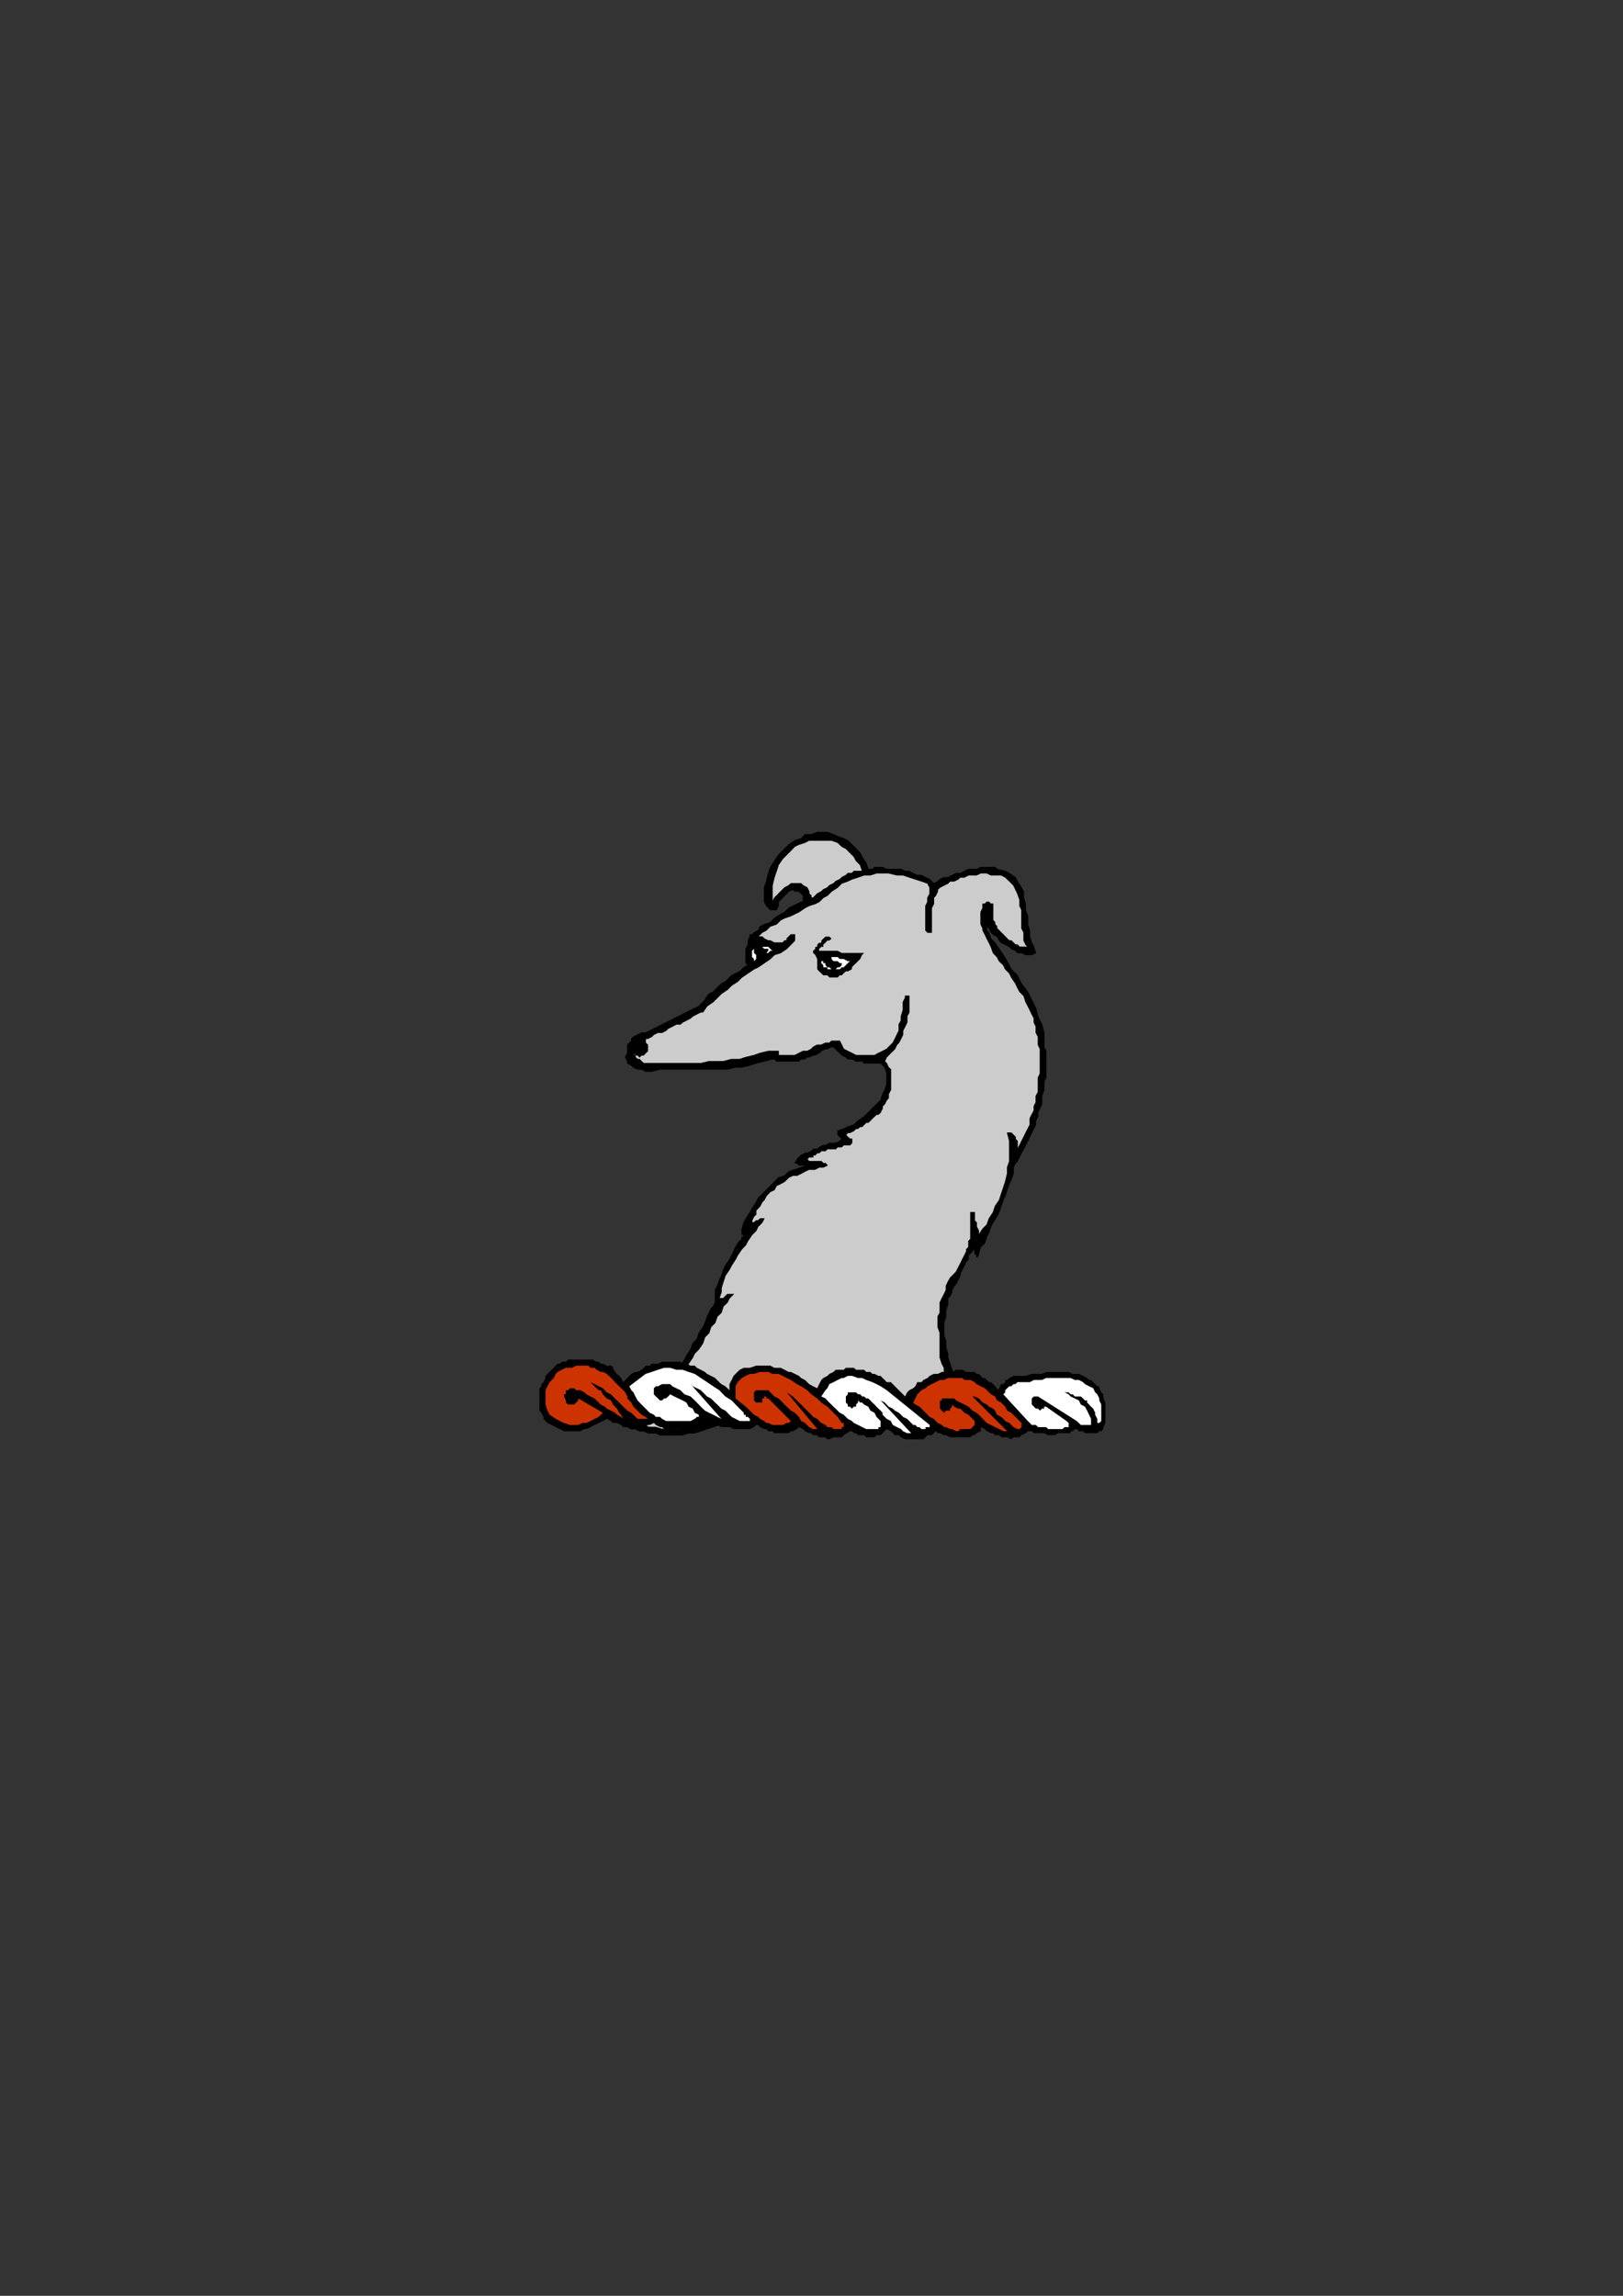 <?xml version="1.0" encoding="utf-8"?>
<!-- Created by UniConvertor 2.0rc4 (https://sk1project.net/) -->
<svg xmlns="http://www.w3.org/2000/svg" height="841.89pt" viewBox="0 0 595.276 841.89" width="595.276pt" version="1.1" xmlns:xlink="http://www.w3.org/1999/xlink" id="430c3fc0-f60f-11ea-a937-dcc15c148e23">

<rect x="0" y="0" width="595.276" height="841.89" fill="#333333" stroke="none"/>

<g>
	<path style="fill:#000000;" d="M 245.798,526.281 L 248.03,526.281 250.334,526.281 252.566,525.561 254.798,525.561 257.03,524.841 259.334,524.049 261.566,523.329 263.798,522.537 266.03,521.817 268.334,521.097 270.566,520.305 272.798,520.305 275.03,519.585 277.334,519.585 279.566,519.585 281.798,520.305 283.31,520.305 284.822,520.305 286.334,521.097 287.774,521.097 289.286,521.097 290.798,521.097 292.31,521.817 293.03,521.817 294.542,521.817 296.054,522.537 297.566,522.537 299.006,522.537 300.446,522.537 301.958,522.537 302.75,522.537 304.19,522.537 306.494,522.537 308.006,521.817 309.446,521.817 310.958,521.097 311.75,520.305 313.19,519.585 313.982,518.073 314.702,517.281 315.494,515.841 316.934,515.049 317.726,514.329 318.446,512.817 319.238,512.097 320.75,511.305 321.47,509.793 322.982,509.073 323.702,510.585 324.494,511.305 325.934,512.097 327.446,513.537 328.238,514.329 329.678,515.049 331.19,515.841 333.494,517.281 334.934,518.073 336.446,518.793 338.678,519.585 340.19,520.305 342.494,521.097 344.726,521.817 346.238,521.817 348.47,522.537 350.702,523.329 352.214,523.329 354.446,523.329 356.678,523.329 358.19,523.329 360.422,523.329 361.934,523.329 363.446,522.537 364.958,522.537 366.47,521.817 367.982,521.097 369.422,520.305 370.934,518.793 371.726,518.073 373.166,516.561 373.958,515.049 373.958,514.329 374.678,512.817 375.47,512.097 375.47,511.305 376.19,509.793 376.982,509.073 376.982,508.353 376.982,507.561 376.19,508.353 374.678,509.073 373.166,509.793 371.726,510.585 370.214,511.305 368.702,511.305 367.19,512.097 364.958,512.817 363.446,512.817 361.934,512.817 360.422,512.817 358.982,512.817 357.47,512.817 355.958,512.097 354.446,511.305 353.726,509.793 352.214,508.353 351.422,506.049 349.982,504.537 349.19,502.305 348.47,500.073 347.678,497.841 347.678,496.329 346.958,494.097 346.958,491.793 346.238,489.561 346.238,487.329 346.238,485.097 346.958,482.793 346.958,480.561 347.678,478.329 347.678,476.097 348.47,475.305 349.19,473.865 349.19,473.073 349.982,471.561 350.702,470.841 351.422,469.329 352.214,467.817 352.214,467.097 352.934,465.585 353.726,464.073 354.446,462.561 355.238,461.841 355.238,460.329 355.958,459.609 356.678,458.817 357.47,458.097 357.47,458.817 357.47,459.609 358.19,460.329 358.19,461.049 358.19,461.049 358.982,460.329 358.982,460.329 358.982,459.609 359.702,457.305 361.214,455.865 361.934,453.561 362.726,452.121 363.446,449.817 364.238,448.305 365.678,446.073 366.47,444.561 367.19,442.329 367.982,440.097 368.702,438.585 369.422,436.353 370.214,434.121 370.934,432.609 371.726,430.377 371.726,428.073 372.446,426.561 373.166,425.841 373.958,424.329 374.678,422.817 375.47,421.377 376.19,419.937 376.982,418.425 377.702,416.913 378.422,415.401 379.214,413.889 379.934,412.449 379.934,410.937 380.726,409.425 380.726,407.913 381.446,406.401 382.166,404.889 382.166,403.449 382.166,401.937 382.958,399.705 382.958,398.193 382.958,396.681 383.678,395.169 383.678,393.657 383.678,392.145 383.678,389.913 383.678,388.401 383.678,386.961 383.678,385.449 382.958,383.937 382.958,381.705 382.958,380.193 382.958,378.681 382.166,375.657 380.726,372.705 379.934,369.681 378.422,366.657 376.982,363.705 374.678,360.681 373.166,357.657 370.934,355.425 369.422,352.473 367.982,350.169 366.47,347.937 364.958,345.705 363.446,344.193 362.726,341.961 361.934,341.169 361.934,339.729 362.726,340.449 363.446,341.961 364.238,342.681 365.678,343.473 366.47,344.913 367.19,345.705 368.702,346.425 370.214,347.217 370.934,347.937 372.446,348.657 373.166,349.449 374.678,349.449 376.19,350.169 377.702,350.169 378.422,350.169 379.934,349.449 379.214,347.217 378.422,345.705 377.702,343.473 377.702,341.169 376.982,338.937 376.982,335.913 376.19,333.681 376.19,331.449 375.47,329.217 375.47,326.913 374.678,325.473 373.166,323.169 372.446,321.729 370.214,320.217 368.702,319.425 365.678,318.705 364.958,317.985 362.726,317.985 361.214,317.985 359.702,317.985 358.19,318.705 356.678,318.705 355.238,318.705 353.726,319.425 352.214,320.217 350.702,320.217 349.19,320.937 347.678,321.729 346.238,321.729 344.726,322.449 343.934,323.169 342.494,323.961 340.982,322.449 339.47,321.729 337.958,320.937 336.446,320.937 334.934,320.217 333.494,319.425 331.982,319.425 330.47,318.705 328.958,318.705 326.726,318.705 325.214,318.705 323.702,317.985 322.19,317.985 320.75,317.985 319.958,318.705 318.446,318.705 317.726,316.473 316.214,314.169 315.494,312.729 313.982,311.217 312.47,309.705 310.958,308.193 309.446,307.473 307.214,306.681 305.702,305.961 303.47,305.169 301.958,305.169 299.726,305.169 297.566,305.961 295.262,305.961 293.822,307.473 291.518,308.193 289.286,309.705 287.054,311.937 285.542,313.449 284.03,315.681 282.518,317.985 281.798,320.217 281.078,323.169 280.286,325.473 280.286,326.913 280.286,329.217 280.286,330.729 281.078,332.169 281.798,332.961 282.518,333.681 283.31,333.681 284.822,333.681 285.542,332.169 285.542,330.729 286.334,329.937 287.054,329.217 287.774,328.425 288.566,327.705 289.286,326.913 290.798,326.193 291.518,326.913 292.31,326.913 293.03,326.913 293.822,327.705 294.542,328.425 294.542,328.425 294.542,329.217 294.542,329.937 294.542,330.729 293.822,330.729 292.31,331.449 290.798,332.169 289.286,332.961 287.774,334.473 286.334,335.193 284.03,336.705 282.518,338.217 280.286,338.937 278.774,339.729 278.054,341.169 276.542,341.961 275.822,342.681 275.03,342.681 275.03,343.473 274.31,344.913 274.31,346.425 273.518,347.937 273.518,348.657 273.518,350.169 273.518,351.681 273.518,353.193 274.31,353.913 272.798,354.705 271.286,356.217 269.774,356.937 268.334,357.657 267.542,358.449 266.03,359.961 264.59,360.681 263.798,361.401 262.286,362.913 261.566,363.705 260.054,364.425 259.334,365.217 258.542,366.657 257.822,367.449 257.03,368.169 256.31,368.961 254.798,369.681 253.286,370.401 251.774,371.193 250.334,371.913 248.822,372.705 247.31,373.425 245.798,374.217 244.286,374.937 242.846,375.657 241.334,376.449 239.822,377.169 238.31,377.961 236.798,378.681 235.286,378.681 233.846,379.401 232.334,380.193 231.542,380.913 231.542,381.705 230.822,382.425 230.102,383.145 230.102,384.657 230.102,386.169 229.31,387.681 230.102,389.193 230.102,389.913 231.542,390.705 232.334,391.425 233.846,392.145 235.286,392.145 236.798,392.937 238.31,392.937 239.03,392.937 242.054,392.145 244.286,392.145 247.31,392.145 250.334,392.145 252.566,392.145 255.59,392.145 258.542,392.145 261.566,392.145 263.798,392.145 266.822,392.145 269.774,391.425 272.078,391.425 275.03,390.705 277.334,389.913 280.286,389.193 283.31,388.401 284.03,388.401 284.822,389.193 285.542,389.193 286.334,389.193 287.054,389.193 288.566,389.193 289.286,389.193 290.078,389.193 290.798,389.193 291.518,389.193 293.03,389.193 293.822,388.401 294.542,388.401 295.262,388.401 296.054,387.681 296.774,387.681 298.214,386.961 299.006,386.961 300.446,386.169 301.238,385.449 302.75,384.657 303.47,384.657 304.982,383.937 305.702,383.937 307.214,385.449 308.006,386.169 308.726,386.961 310.238,387.681 310.958,388.401 312.47,388.401 313.982,389.193 314.702,389.193 316.214,389.193 316.934,389.913 318.446,389.913 319.238,389.913 320.75,389.913 321.47,389.913 322.19,389.913 322.982,389.913 324.494,391.425 325.214,393.657 325.214,395.961 325.214,397.401 324.494,399.705 323.702,401.145 322.982,403.449 321.47,404.889 319.958,406.401 318.446,407.913 316.934,409.425 314.702,410.937 313.19,412.449 310.958,413.169 309.446,413.889 307.214,414.681 307.214,414.681 307.214,415.401 307.214,416.193 307.214,416.193 308.006,416.913 308.006,416.913 308.726,417.633 308.726,417.633 308.006,418.425 306.494,419.145 305.702,419.145 304.19,419.145 302.75,419.937 301.958,419.937 300.446,420.657 299.726,421.377 298.214,421.377 297.566,422.097 296.054,422.817 295.262,422.817 293.822,423.609 293.03,424.329 292.31,425.121 291.518,426.561 292.31,426.561 292.31,426.561 293.03,427.353 293.822,427.353 293.822,427.353 294.542,427.353 295.262,427.353 296.054,427.353 293.822,428.073 291.518,428.865 289.286,429.585 287.774,431.097 285.542,431.817 284.03,433.329 282.518,434.841 281.078,436.353 279.566,437.865 278.054,439.305 277.334,440.817 275.822,443.121 275.03,444.561 273.518,446.865 272.798,448.305 272.078,450.609 272.078,451.329 272.078,452.121 272.078,452.121 272.078,452.841 272.798,452.841 272.798,453.561 272.078,453.561 272.078,454.353 271.286,455.073 270.566,455.865 269.774,457.305 269.054,458.817 268.334,460.329 267.542,461.841 266.03,464.073 265.31,465.585 264.59,467.817 263.798,469.329 263.078,471.561 262.286,473.073 262.286,474.585 262.286,476.097 262.286,476.817 262.286,477.609 261.566,479.049 260.774,479.841 260.054,481.353 259.334,482.793 258.542,485.097 257.822,486.609 256.31,488.841 255.59,491.073 254.078,492.585 253.286,494.817 251.774,497.049 251.054,498.561 249.542,500.793 248.03,502.305 246.59,503.817 245.798,504.537 242.054,506.841 239.822,508.353 236.798,509.073 234.566,509.793 233.054,509.793 231.542,509.073 230.102,508.353 228.59,507.561 227.798,506.841 227.078,505.329 226.286,504.537 225.566,503.097 224.846,502.305 224.846,501.585 224.054,500.793 223.334,500.793 222.542,501.585 222.542,503.097 221.822,503.817 221.822,504.537 221.102,505.329 221.102,506.841 221.102,507.561 220.31,508.353 220.31,509.793 221.102,510.585 221.102,512.097 221.102,512.817 221.102,513.537 221.822,514.329 221.822,515.841 222.542,516.561 223.334,518.073 224.846,518.793 225.566,520.305 227.078,521.097 228.59,522.537 230.102,523.329 231.542,524.049 233.054,524.049 234.566,524.841 236.078,524.841 237.59,525.561 239.03,525.561 240.542,525.561 242.054,526.281 244.286,526.281 245.798,526.281 Z" />
	<path style="stroke:#000000;stroke-width:0.216;stroke-miterlimit:10.433;fill:none;" d="M 245.798,526.281 L 245.798,526.281 248.03,526.281 250.334,526.281 252.566,525.561 254.798,525.561 257.03,524.841 259.334,524.049 261.566,523.329 263.798,522.537 266.03,521.817 268.334,521.097 270.566,520.305 272.798,520.305 275.03,519.585 277.334,519.585 279.566,519.585 281.798,520.305 281.798,520.305 283.31,520.305 284.822,520.305 286.334,521.097 287.774,521.097 289.286,521.097 290.798,521.097 292.31,521.817 293.03,521.817 294.542,521.817 296.054,522.537 297.566,522.537 299.006,522.537 300.446,522.537 301.958,522.537 302.75,522.537 304.19,522.537 304.19,522.537 306.494,522.537 308.006,521.817 309.446,521.817 310.958,521.097 311.75,520.305 313.19,519.585 313.982,518.073 314.702,517.281 315.494,515.841 316.934,515.049 317.726,514.329 318.446,512.817 319.238,512.097 320.75,511.305 321.47,509.793 322.982,509.073 322.982,509.073 323.702,510.585 324.494,511.305 325.934,512.097 327.446,513.537 328.238,514.329 329.678,515.049 331.19,515.841 333.494,517.281 334.934,518.073 336.446,518.793 338.678,519.585 340.19,520.305 342.494,521.097 344.726,521.817 346.238,521.817 348.47,522.537 350.702,523.329 352.214,523.329 354.446,523.329 356.678,523.329 358.19,523.329 360.422,523.329 361.934,523.329 363.446,522.537 364.958,522.537 366.47,521.817 367.982,521.097 369.422,520.305 370.934,518.793 371.726,518.073 373.166,516.561 373.958,515.049 373.958,515.049 373.958,514.329 374.678,512.817 375.47,512.097 375.47,511.305 376.19,509.793 376.982,509.073 376.982,508.353 376.982,507.561 376.982,507.561 376.19,508.353 374.678,509.073 373.166,509.793 371.726,510.585 370.214,511.305 368.702,511.305 367.19,512.097 364.958,512.817 363.446,512.817 361.934,512.817 360.422,512.817 358.982,512.817 357.47,512.817 355.958,512.097 354.446,511.305 353.726,509.793 353.726,509.793 352.214,508.353 351.422,506.049 349.982,504.537 349.19,502.305 348.47,500.073 347.678,497.841 347.678,496.329 346.958,494.097 346.958,491.793 346.238,489.561 346.238,487.329 346.238,485.097 346.958,482.793 346.958,480.561 347.678,478.329 347.678,476.097 347.678,476.097 348.47,475.305 349.19,473.865 349.19,473.073 349.982,471.561 350.702,470.841 351.422,469.329 352.214,467.817 352.214,467.097 352.934,465.585 353.726,464.073 354.446,462.561 355.238,461.841 355.238,460.329 355.958,459.609 356.678,458.817 357.47,458.097 357.47,458.097 357.47,458.817 357.47,459.609 358.19,460.329 358.19,461.049 358.19,461.049 358.982,460.329 358.982,460.329 358.982,459.609 358.982,459.609 359.702,457.305 361.214,455.865 361.934,453.561 362.726,452.121 363.446,449.817 364.238,448.305 365.678,446.073 366.47,444.561 367.19,442.329 367.982,440.097 368.702,438.585 369.422,436.353 370.214,434.121 370.934,432.609 371.726,430.377 371.726,428.073 371.726,428.073 372.446,426.561 373.166,425.841 373.958,424.329 374.678,422.817 375.47,421.377 376.19,419.937 376.982,418.425 377.702,416.913 378.422,415.401 379.214,413.889 379.934,412.449 379.934,410.937 380.726,409.425 380.726,407.913 381.446,406.401 382.166,404.889 382.166,403.449 382.166,401.937 382.958,399.705 382.958,398.193 382.958,396.681 383.678,395.169 383.678,393.657 383.678,392.145 383.678,389.913 383.678,388.401 383.678,386.961 383.678,385.449 382.958,383.937 382.958,381.705 382.958,380.193 382.958,378.681 382.958,378.681 382.166,375.657 380.726,372.705 379.934,369.681 378.422,366.657 376.982,363.705 374.678,360.681 373.166,357.657 370.934,355.425 369.422,352.473 367.982,350.169 366.47,347.937 364.958,345.705 363.446,344.193 362.726,341.961 361.934,341.169 361.934,339.729 361.934,339.729 362.726,340.449 363.446,341.961 364.238,342.681 365.678,343.473 366.47,344.913 367.19,345.705 368.702,346.425 370.214,347.217 370.934,347.937 372.446,348.657 373.166,349.449 374.678,349.449 376.19,350.169 377.702,350.169 378.422,350.169 379.934,349.449 379.934,349.449 379.214,347.217 378.422,345.705 377.702,343.473 377.702,341.169 376.982,338.937 376.982,335.913 376.19,333.681 376.19,331.449 375.47,329.217 375.47,326.913 374.678,325.473 373.166,323.169 372.446,321.729 370.214,320.217 368.702,319.425 365.678,318.705 365.678,318.705 364.958,317.985 362.726,317.985 361.214,317.985 359.702,317.985 358.19,318.705 356.678,318.705 355.238,318.705 353.726,319.425 352.214,320.217 350.702,320.217 349.19,320.937 347.678,321.729 346.238,321.729 344.726,322.449 343.934,323.169 342.494,323.961 342.494,323.961 340.982,322.449 339.47,321.729 337.958,320.937 336.446,320.937 334.934,320.217 333.494,319.425 331.982,319.425 330.47,318.705 328.958,318.705 326.726,318.705 325.214,318.705 323.702,317.985 322.19,317.985 320.75,317.985 319.958,318.705 318.446,318.705 318.446,318.705 317.726,316.473 316.214,314.169 315.494,312.729 313.982,311.217 312.47,309.705 310.958,308.193 309.446,307.473 307.214,306.681 305.702,305.961 303.47,305.169 301.958,305.169 299.726,305.169 297.566,305.961 295.262,305.961 293.822,307.473 291.518,308.193 291.518,308.193 289.286,309.705 287.054,311.937 285.542,313.449 284.03,315.681 282.518,317.985 281.798,320.217 281.078,323.169 280.286,325.473 280.286,326.913 280.286,329.217 280.286,330.729 281.078,332.169 281.798,332.961 282.518,333.681 283.31,333.681 284.822,333.681 284.822,333.681 285.542,332.169 285.542,330.729 286.334,329.937 287.054,329.217 287.774,328.425 288.566,327.705 289.286,326.913 290.798,326.193 290.798,326.193 291.518,326.913 292.31,326.913 293.03,326.913 293.822,327.705 294.542,328.425 294.542,328.425 294.542,329.217 294.542,329.937 294.542,329.937 294.542,330.729 293.822,330.729 292.31,331.449 290.798,332.169 289.286,332.961 287.774,334.473 286.334,335.193 284.03,336.705 282.518,338.217 280.286,338.937 278.774,339.729 278.054,341.169 276.542,341.961 275.822,342.681 275.03,342.681 275.03,343.473 275.03,343.473 274.31,344.913 274.31,346.425 273.518,347.937 273.518,348.657 273.518,350.169 273.518,351.681 273.518,353.193 274.31,353.913 274.31,353.913 272.798,354.705 271.286,356.217 269.774,356.937 268.334,357.657 267.542,358.449 266.03,359.961 264.59,360.681 263.798,361.401 262.286,362.913 261.566,363.705 260.054,364.425 259.334,365.217 258.542,366.657 257.822,367.449 257.03,368.169 256.31,368.961 256.31,368.961 254.798,369.681 253.286,370.401 251.774,371.193 250.334,371.913 248.822,372.705 247.31,373.425 245.798,374.217 244.286,374.937 242.846,375.657 241.334,376.449 239.822,377.169 238.31,377.961 236.798,378.681 235.286,378.681 233.846,379.401 232.334,380.193 232.334,380.193 231.542,380.913 231.542,381.705 230.822,382.425 230.102,383.145 230.102,384.657 230.102,386.169 229.31,387.681 230.102,389.193 230.102,389.193 230.102,389.913 231.542,390.705 232.334,391.425 233.846,392.145 235.286,392.145 236.798,392.937 238.31,392.937 239.03,392.937 239.03,392.937 242.054,392.145 244.286,392.145 247.31,392.145 250.334,392.145 252.566,392.145 255.59,392.145 258.542,392.145 261.566,392.145 263.798,392.145 266.822,392.145 269.774,391.425 272.078,391.425 275.03,390.705 277.334,389.913 280.286,389.193 283.31,388.401 283.31,388.401 284.03,388.401 284.822,389.193 285.542,389.193 286.334,389.193 287.054,389.193 288.566,389.193 289.286,389.193 290.078,389.193 290.798,389.193 291.518,389.193 293.03,389.193 293.822,388.401 294.542,388.401 295.262,388.401 296.054,387.681 296.774,387.681 296.774,387.681 298.214,386.961 299.006,386.961 300.446,386.169 301.238,385.449 302.75,384.657 303.47,384.657 304.982,383.937 305.702,383.937 305.702,383.937 307.214,385.449 308.006,386.169 308.726,386.961 310.238,387.681 310.958,388.401 312.47,388.401 313.982,389.193 314.702,389.193 316.214,389.193 316.934,389.913 318.446,389.913 319.238,389.913 320.75,389.913 321.47,389.913 322.19,389.913 322.982,389.913 322.982,389.913 324.494,391.425 325.214,393.657 325.214,395.961 325.214,397.401 324.494,399.705 323.702,401.145 322.982,403.449 321.47,404.889 319.958,406.401 318.446,407.913 316.934,409.425 314.702,410.937 313.19,412.449 310.958,413.169 309.446,413.889 307.214,414.681 307.214,414.681 307.214,414.681 307.214,415.401 307.214,416.193 307.214,416.193 308.006,416.913 308.006,416.913 308.726,417.633 308.726,417.633 308.726,417.633 308.006,418.425 306.494,419.145 305.702,419.145 304.19,419.145 302.75,419.937 301.958,419.937 300.446,420.657 299.726,421.377 298.214,421.377 297.566,422.097 296.054,422.817 295.262,422.817 293.822,423.609 293.03,424.329 292.31,425.121 291.518,426.561 291.518,426.561 292.31,426.561 292.31,426.561 293.03,427.353 293.822,427.353 293.822,427.353 294.542,427.353 295.262,427.353 296.054,427.353 296.054,427.353 293.822,428.073 291.518,428.865 289.286,429.585 287.774,431.097 285.542,431.817 284.03,433.329 282.518,434.841 281.078,436.353 279.566,437.865 278.054,439.305 277.334,440.817 275.822,443.121 275.03,444.561 273.518,446.865 272.798,448.305 272.078,450.609 272.078,450.609 272.078,451.329 272.078,452.121 272.078,452.121 272.078,452.841 272.798,452.841 272.798,453.561 272.078,453.561 272.078,454.353 272.078,454.353 271.286,455.073 270.566,455.865 269.774,457.305 269.054,458.817 268.334,460.329 267.542,461.841 266.03,464.073 265.31,465.585 264.59,467.817 263.798,469.329 263.078,471.561 262.286,473.073 262.286,474.585 262.286,476.097 262.286,476.817 262.286,477.609 262.286,477.609 261.566,479.049 260.774,479.841 260.054,481.353 259.334,482.793 258.542,485.097 257.822,486.609 256.31,488.841 255.59,491.073 254.078,492.585 253.286,494.817 251.774,497.049 251.054,498.561 249.542,500.793 248.03,502.305 246.59,503.817 245.798,504.537 245.798,504.537 242.054,506.841 239.822,508.353 236.798,509.073 234.566,509.793 233.054,509.793 231.542,509.073 230.102,508.353 228.59,507.561 227.798,506.841 227.078,505.329 226.286,504.537 225.566,503.097 224.846,502.305 224.846,501.585 224.054,500.793 223.334,500.793 223.334,500.793 222.542,501.585 222.542,503.097 221.822,503.817 221.822,504.537 221.102,505.329 221.102,506.841 221.102,507.561 220.31,508.353 220.31,509.793 221.102,510.585 221.102,512.097 221.102,512.817 221.102,513.537 221.822,514.329 221.822,515.841 222.542,516.561 222.542,516.561 223.334,518.073 224.846,518.793 225.566,520.305 227.078,521.097 228.59,522.537 230.102,523.329 231.542,524.049 233.054,524.049 234.566,524.841 236.078,524.841 237.59,525.561 239.03,525.561 240.542,525.561 242.054,526.281 244.286,526.281 245.798,526.281" />
	<path style="fill:#cccccc;" d="M 266.822,518.793 L 268.334,518.073 269.774,517.281 271.286,517.281 272.798,517.281 274.31,517.281 275.822,517.281 278.054,517.281 279.566,517.281 281.078,517.281 282.518,518.073 284.822,518.073 286.334,518.073 287.774,518.793 289.286,518.793 290.798,518.793 293.03,519.585 294.542,519.585 296.054,520.305 297.566,520.305 299.006,520.305 300.446,520.305 301.958,520.305 303.47,520.305 304.982,519.585 306.494,519.585 308.006,518.793 309.446,518.793 310.958,518.073 311.75,517.281 313.19,515.841 313.982,515.049 315.494,513.537 316.214,512.097 316.934,511.305 317.726,509.793 318.446,509.073 319.958,508.353 320.75,507.561 321.47,506.841 322.982,506.841 324.494,508.353 326.726,509.793 328.958,511.305 331.19,512.817 333.494,514.329 335.726,515.841 337.958,516.561 340.982,518.073 343.214,518.793 346.238,519.585 348.47,520.305 351.422,521.097 354.446,521.097 357.47,521.097 360.422,521.097 363.446,521.097 365.678,520.305 367.19,518.793 368.702,518.073 369.422,516.561 370.934,515.841 371.726,514.329 372.446,512.817 373.166,511.305 372.446,512.097 370.934,512.817 370.214,512.817 368.702,513.537 367.19,513.537 365.678,514.329 364.238,514.329 362.726,514.329 361.934,514.329 360.422,514.329 358.982,514.329 357.47,514.329 355.958,513.537 355.238,513.537 353.726,512.817 352.214,512.097 351.422,511.305 349.982,509.793 348.47,508.353 347.678,506.841 346.958,505.329 346.238,503.817 346.238,501.585 345.446,500.073 344.726,497.841 344.726,496.329 344.726,494.097 344.726,492.585 344.726,490.353 344.726,488.841 343.934,486.609 343.934,485.097 343.934,482.793 344.726,481.353 344.726,479.841 344.726,477.609 345.446,476.097 346.238,474.585 346.958,473.073 346.958,471.561 347.678,470.049 348.47,468.609 349.982,467.097 350.702,466.305 351.422,464.865 352.214,463.353 352.934,461.841 353.726,460.329 354.446,458.817 354.446,458.097 355.238,457.305 355.238,455.865 355.238,455.073 355.958,454.353 355.958,452.841 355.958,452.121 355.958,451.329 355.958,450.609 355.958,449.097 355.958,448.305 355.958,447.585 355.958,446.865 355.958,445.353 355.958,444.561 355.958,444.561 356.678,444.561 357.47,444.561 357.47,445.353 357.47,446.073 357.47,447.585 358.19,448.305 358.19,449.097 358.19,449.817 358.982,451.329 358.982,452.121 358.982,452.841 360.422,450.609 361.934,449.097 362.726,446.865 364.238,444.561 364.958,442.329 366.47,440.097 367.19,437.865 367.982,435.561 368.702,433.329 369.422,430.377 369.422,428.073 370.214,425.841 370.214,422.817 370.214,420.657 370.214,418.425 369.422,415.401 370.214,415.401 370.214,415.401 370.934,415.401 370.934,415.401 371.726,416.193 372.446,416.913 372.446,417.633 373.166,418.425 373.166,419.145 373.166,419.937 373.166,420.657 373.166,421.377 373.958,419.937 374.678,418.425 375.47,416.913 376.19,415.401 376.982,413.889 377.702,412.449 377.702,410.145 378.422,408.705 379.214,407.193 379.214,405.681 379.934,404.169 379.934,401.937 380.726,400.425 380.726,398.913 380.726,396.681 380.726,395.169 381.446,393.657 381.446,392.145 381.446,389.913 381.446,388.401 381.446,386.961 381.446,384.657 380.726,383.145 380.726,381.705 380.726,380.193 379.934,378.681 379.934,376.449 379.214,374.937 379.214,373.425 378.422,371.913 377.702,370.401 376.982,368.961 376.19,367.449 375.47,365.217 373.958,363.705 373.166,362.193 372.446,360.681 370.934,358.449 370.214,356.937 368.702,355.425 367.982,353.913 366.47,352.473 365.678,350.961 364.238,349.449 363.446,347.217 362.726,345.705 361.934,344.193 361.214,342.681 360.422,341.169 360.422,340.449 359.702,338.937 359.702,337.425 359.702,335.913 359.702,334.473 360.422,332.961 360.422,331.449 361.214,331.449 361.934,330.729 362.726,330.729 362.726,330.729 363.446,331.449 364.238,331.449 364.238,332.169 364.238,332.169 364.238,332.961 364.238,334.473 364.238,335.193 364.238,335.913 364.238,336.705 364.238,337.425 364.958,338.217 364.958,338.937 365.678,339.729 365.678,340.449 366.47,341.169 367.19,341.961 367.982,342.681 368.702,343.473 369.422,344.193 370.214,344.913 370.934,344.913 371.726,345.705 372.446,346.425 373.166,346.425 373.958,347.217 374.678,347.217 375.47,347.217 376.982,347.217 376.19,346.425 375.47,344.913 375.47,343.473 375.47,341.961 374.678,340.449 374.678,338.217 374.678,335.913 374.678,333.681 373.958,332.169 373.958,329.937 373.166,327.705 372.446,326.193 371.726,324.681 370.214,323.169 368.702,321.729 367.19,320.937 364.958,320.937 363.446,320.937 361.934,320.217 361.214,320.217 359.702,320.217 358.19,320.937 356.678,320.937 355.238,320.937 353.726,321.729 352.214,321.729 351.422,322.449 349.982,323.169 348.47,323.169 347.678,323.961 346.238,324.681 344.726,325.473 343.934,326.193 343.934,326.913 343.214,328.425 342.494,329.217 342.494,330.729 342.494,331.449 341.702,332.961 341.702,333.681 341.702,335.193 341.702,336.705 341.702,337.425 341.702,338.217 341.702,339.729 341.702,340.449 341.702,341.169 341.702,341.961 340.19,341.961 339.47,341.169 339.47,340.449 339.47,339.729 339.47,338.217 339.47,337.425 339.47,336.705 339.47,335.913 339.47,333.681 339.47,332.169 340.19,330.729 340.19,329.217 340.982,327.705 340.982,326.193 340.982,325.473 340.19,323.961 337.958,323.169 335.726,322.449 333.494,321.729 331.19,320.937 328.958,320.937 325.934,320.217 323.702,320.217 321.47,320.217 319.238,320.937 316.934,320.937 314.702,321.729 312.47,322.449 310.958,323.169 308.726,323.961 307.214,325.473 304.982,326.913 303.47,328.425 301.958,329.217 300.446,330.729 299.006,331.449 296.774,332.169 295.262,332.961 293.03,334.473 291.518,335.193 290.078,335.913 287.774,336.705 286.334,337.425 284.822,338.937 282.518,339.729 281.078,341.169 279.566,341.961 278.054,343.473 279.566,343.473 280.286,344.193 281.798,344.913 282.518,344.913 284.03,345.705 284.822,345.705 285.542,345.705 287.054,345.705 287.774,344.913 288.566,344.913 288.566,344.193 289.286,343.473 290.078,342.681 290.078,342.681 290.798,342.681 291.518,342.681 291.518,343.473 291.518,344.193 291.518,344.913 290.798,345.705 290.078,346.425 290.078,346.425 289.286,347.217 288.566,347.937 286.334,349.449 284.03,350.169 282.518,351.681 280.286,353.193 278.054,354.705 276.542,355.425 274.31,356.937 272.078,358.449 270.566,359.961 268.334,361.401 266.822,362.913 264.59,364.425 263.078,365.937 261.566,367.449 259.334,368.961 257.822,371.193 257.03,371.193 255.59,371.913 254.078,372.705 253.286,373.425 251.774,374.217 250.334,374.937 249.542,375.657 248.03,375.657 246.59,376.449 245.078,377.169 244.286,377.961 242.846,378.681 241.334,378.681 239.822,379.401 239.03,380.193 237.59,380.913 236.798,380.913 236.798,381.705 236.798,382.425 237.59,383.145 237.59,383.937 237.59,384.657 237.59,385.449 237.59,385.449 236.798,386.169 236.078,386.961 235.286,386.961 234.566,387.681 233.846,386.961 233.054,386.961 232.334,386.961 233.054,386.169 233.054,386.961 233.054,387.681 233.846,388.401 234.566,388.401 235.286,389.193 236.078,389.913 236.798,389.913 237.59,389.913 240.542,389.913 243.566,389.913 245.798,389.913 248.822,389.913 251.774,389.913 254.078,389.913 257.03,389.913 260.054,389.193 263.078,389.193 265.31,389.193 268.334,388.401 271.286,388.401 273.518,387.681 276.542,386.961 278.774,386.169 281.798,385.449 281.798,385.449 282.518,385.449 283.31,385.449 284.822,385.449 285.542,385.449 285.542,385.449 285.542,386.169 285.542,386.961 287.054,386.961 288.566,386.961 290.078,386.961 291.518,386.961 293.03,386.169 294.542,385.449 296.054,385.449 297.566,384.657 298.214,383.937 299.726,383.145 301.238,383.145 302.75,382.425 304.19,382.425 304.982,381.705 306.494,381.705 308.006,381.705 308.726,383.145 309.446,384.657 310.958,385.449 312.47,386.169 313.982,386.961 315.494,386.961 316.934,386.961 319.238,386.961 320.75,386.961 322.19,386.169 323.702,385.449 325.214,384.657 326.726,383.145 327.446,382.425 328.238,380.913 328.958,379.401 329.678,377.961 329.678,375.657 330.47,374.217 330.47,372.705 331.19,370.401 331.19,368.961 331.19,367.449 331.982,365.937 331.982,365.217 332.702,365.217 333.494,365.217 333.494,365.937 333.494,368.169 333.494,369.681 333.494,371.193 332.702,372.705 332.702,374.937 331.982,376.449 331.19,377.961 331.19,379.401 330.47,380.913 329.678,382.425 328.958,383.145 328.238,384.657 326.726,386.169 325.934,386.961 325.214,387.681 324.494,389.193 325.214,389.913 325.934,391.425 326.726,392.145 326.726,393.657 326.726,395.169 326.726,395.961 326.726,397.401 326.726,398.913 326.726,399.705 325.934,401.145 325.934,402.657 325.214,403.449 324.494,404.889 323.702,405.681 323.702,406.401 322.982,407.913 322.19,408.705 321.47,408.705 320.75,409.425 319.958,410.145 319.238,410.937 318.446,411.657 317.726,411.657 316.934,412.449 316.214,413.169 315.494,413.169 314.702,413.889 313.982,413.889 313.19,414.681 311.75,415.401 310.958,415.401 310.238,416.193 310.238,416.193 310.958,416.913 310.958,416.913 311.75,417.633 312.47,417.633 312.47,418.425 312.47,419.145 312.47,419.145 311.75,419.937 310.958,419.937 310.238,419.937 309.446,419.937 308.726,420.657 308.006,420.657 307.214,420.657 306.494,421.377 305.702,421.377 304.982,421.377 304.19,421.377 303.47,421.377 302.75,422.097 301.958,422.097 301.238,422.097 300.446,422.817 299.726,422.817 299.006,423.609 298.214,423.609 298.214,424.329 297.566,424.329 296.774,424.329 296.054,425.121 296.054,425.121 296.774,425.841 297.566,425.841 299.006,425.841 299.726,425.841 301.238,425.841 301.958,426.561 302.75,426.561 303.47,427.353 301.958,428.073 300.446,428.073 299.006,428.865 296.774,428.865 295.262,429.585 293.822,430.377 292.31,431.097 290.798,431.097 289.286,431.817 287.774,433.329 286.334,434.121 284.822,434.841 284.03,436.353 282.518,437.073 281.078,438.585 280.286,440.097 279.566,440.817 278.774,442.329 278.054,443.121 277.334,443.841 277.334,445.353 276.542,446.073 275.822,447.585 275.822,448.305 275.822,448.305 276.542,448.305 277.334,447.585 278.054,447.585 278.774,446.865 279.566,446.865 279.566,446.865 280.286,446.865 279.566,448.305 278.054,449.817 277.334,451.329 275.822,452.841 274.31,455.073 273.518,456.585 272.078,458.097 270.566,460.329 269.774,461.841 268.334,464.073 267.542,465.585 266.03,467.817 265.31,470.049 264.59,472.353 264.59,473.865 263.798,476.097 264.59,476.097 265.31,476.097 266.03,475.305 266.03,475.305 266.822,474.585 267.542,474.585 268.334,474.585 269.054,474.585 267.542,476.097 266.822,477.609 265.31,479.049 264.59,481.353 263.078,482.793 262.286,485.097 260.774,486.609 260.054,488.841 258.542,490.353 257.822,492.585 256.31,494.817 254.798,496.329 254.078,497.841 252.566,500.073 251.774,501.585 250.334,503.097 247.31,506.049 244.286,508.353 242.054,509.793 239.822,511.305 236.798,512.097 235.286,512.097 233.054,512.097 231.542,511.305 230.102,511.305 228.59,509.793 227.078,509.073 226.286,508.353 224.846,506.841 224.054,506.049 224.054,504.537 223.334,503.817 223.334,505.329 222.542,506.049 222.542,507.561 222.542,508.353 222.542,509.793 222.542,510.585 222.542,512.097 223.334,512.817 223.334,513.537 224.054,514.329 224.846,515.841 224.846,516.561 225.566,517.281 226.286,518.073 227.078,518.073 228.59,518.793 230.822,520.305 233.054,521.097 235.286,522.537 238.31,523.329 240.542,523.329 242.846,524.049 244.286,524.049 246.59,524.049 248.822,524.049 251.054,523.329 253.286,522.537 256.31,522.537 258.542,521.817 260.774,521.097 263.798,519.585 266.822,518.793 Z M 283.31,331.449 L 283.31,330.729 284.03,329.217 284.822,328.425 285.542,327.705 286.334,326.913 287.054,326.193 287.774,325.473 289.286,324.681 290.078,323.961 290.798,323.961 292.31,323.961 293.03,323.961 293.822,323.961 294.542,324.681 296.054,325.473 296.774,326.913 296.774,326.913 296.774,327.705 296.774,327.705 297.566,328.425 297.566,328.425 297.566,328.425 297.566,329.217 298.214,329.217 299.006,328.425 299.726,327.705 301.238,326.913 301.958,326.193 303.47,325.473 304.19,324.681 305.702,323.961 306.494,323.169 308.006,322.449 308.726,321.729 310.238,320.937 310.958,320.217 312.47,320.217 313.19,319.425 314.702,319.425 316.214,319.425 315.494,317.193 313.982,315.681 313.19,314.169 311.75,312.729 310.238,311.217 308.726,310.425 307.214,308.985 304.982,308.193 302.75,308.193 301.238,308.193 299.006,308.193 296.774,308.193 295.262,308.985 293.03,309.705 291.518,310.425 290.078,311.937 288.566,313.449 287.054,314.961 285.542,317.193 284.822,319.425 284.03,321.729 283.31,324.681 283.31,327.705 283.31,331.449 Z" />
	<path style="stroke:#000000;stroke-width:0.216;stroke-miterlimit:10.433;fill:none;" d="M 266.822,518.793 L 266.822,518.793 268.334,518.073 269.774,517.281 271.286,517.281 272.798,517.281 274.31,517.281 275.822,517.281 278.054,517.281 279.566,517.281 281.078,517.281 282.518,518.073 284.822,518.073 286.334,518.073 287.774,518.793 289.286,518.793 290.798,518.793 293.03,519.585 294.542,519.585 296.054,520.305 297.566,520.305 299.006,520.305 300.446,520.305 301.958,520.305 303.47,520.305 304.982,519.585 306.494,519.585 308.006,518.793 309.446,518.793 310.958,518.073 311.75,517.281 313.19,515.841 313.982,515.049 315.494,513.537 315.494,513.537 316.214,512.097 316.934,511.305 317.726,509.793 318.446,509.073 319.958,508.353 320.75,507.561 321.47,506.841 322.982,506.841 322.982,506.841 324.494,508.353 326.726,509.793 328.958,511.305 331.19,512.817 333.494,514.329 335.726,515.841 337.958,516.561 340.982,518.073 343.214,518.793 346.238,519.585 348.47,520.305 351.422,521.097 354.446,521.097 357.47,521.097 360.422,521.097 363.446,521.097 363.446,521.097 365.678,520.305 367.19,518.793 368.702,518.073 369.422,516.561 370.934,515.841 371.726,514.329 372.446,512.817 373.166,511.305 373.166,511.305 372.446,512.097 370.934,512.817 370.214,512.817 368.702,513.537 367.19,513.537 365.678,514.329 364.238,514.329 362.726,514.329 361.934,514.329 360.422,514.329 358.982,514.329 357.47,514.329 355.958,513.537 355.238,513.537 353.726,512.817 352.214,512.097 352.214,512.097 351.422,511.305 349.982,509.793 348.47,508.353 347.678,506.841 346.958,505.329 346.238,503.817 346.238,501.585 345.446,500.073 344.726,497.841 344.726,496.329 344.726,494.097 344.726,492.585 344.726,490.353 344.726,488.841 343.934,486.609 343.934,485.097 343.934,485.097 343.934,482.793 344.726,481.353 344.726,479.841 344.726,477.609 345.446,476.097 346.238,474.585 346.958,473.073 346.958,471.561 347.678,470.049 348.47,468.609 349.982,467.097 350.702,466.305 351.422,464.865 352.214,463.353 352.934,461.841 353.726,460.329 353.726,460.329 354.446,458.817 354.446,458.097 355.238,457.305 355.238,455.865 355.238,455.073 355.958,454.353 355.958,452.841 355.958,452.121 355.958,451.329 355.958,450.609 355.958,449.097 355.958,448.305 355.958,447.585 355.958,446.865 355.958,445.353 355.958,444.561 355.958,444.561 355.958,444.561 356.678,444.561 357.47,444.561 357.47,445.353 357.47,445.353 357.47,446.073 357.47,447.585 358.19,448.305 358.19,449.097 358.19,449.817 358.982,451.329 358.982,452.121 358.982,452.841 358.982,452.841 360.422,450.609 361.934,449.097 362.726,446.865 364.238,444.561 364.958,442.329 366.47,440.097 367.19,437.865 367.982,435.561 368.702,433.329 369.422,430.377 369.422,428.073 370.214,425.841 370.214,422.817 370.214,420.657 370.214,418.425 369.422,415.401 369.422,415.401 370.214,415.401 370.214,415.401 370.934,415.401 370.934,415.401 370.934,415.401 371.726,416.193 372.446,416.913 372.446,417.633 373.166,418.425 373.166,419.145 373.166,419.937 373.166,420.657 373.166,421.377 373.166,421.377 373.958,419.937 374.678,418.425 375.47,416.913 376.19,415.401 376.982,413.889 377.702,412.449 377.702,410.145 378.422,408.705 379.214,407.193 379.214,405.681 379.934,404.169 379.934,401.937 380.726,400.425 380.726,398.913 380.726,396.681 380.726,395.169 381.446,393.657 381.446,392.145 381.446,389.913 381.446,388.401 381.446,386.961 381.446,384.657 380.726,383.145 380.726,381.705 380.726,380.193 379.934,378.681 379.934,376.449 379.214,374.937 379.214,373.425 378.422,371.913 377.702,370.401 376.982,368.961 376.982,368.961 376.19,367.449 375.47,365.217 373.958,363.705 373.166,362.193 372.446,360.681 370.934,358.449 370.214,356.937 368.702,355.425 367.982,353.913 366.47,352.473 365.678,350.961 364.238,349.449 363.446,347.217 362.726,345.705 361.934,344.193 361.214,342.681 361.214,342.681 360.422,341.169 360.422,340.449 359.702,338.937 359.702,337.425 359.702,335.913 359.702,334.473 360.422,332.961 360.422,331.449 360.422,331.449 361.214,331.449 361.934,330.729 362.726,330.729 362.726,330.729 363.446,331.449 364.238,331.449 364.238,332.169 364.238,332.169 364.238,332.169 364.238,332.961 364.238,334.473 364.238,335.193 364.238,335.913 364.238,336.705 364.238,337.425 364.958,338.217 364.958,338.937 365.678,339.729 365.678,340.449 366.47,341.169 367.19,341.961 367.982,342.681 368.702,343.473 369.422,344.193 370.214,344.913 370.214,344.913 370.934,344.913 371.726,345.705 372.446,346.425 373.166,346.425 373.958,347.217 374.678,347.217 375.47,347.217 376.982,347.217 376.982,347.217 376.19,346.425 375.47,344.913 375.47,343.473 375.47,341.961 374.678,340.449 374.678,338.217 374.678,335.913 374.678,333.681 373.958,332.169 373.958,329.937 373.166,327.705 372.446,326.193 371.726,324.681 370.214,323.169 368.702,321.729 367.19,320.937 367.19,320.937 364.958,320.937 363.446,320.937 361.934,320.217 361.214,320.217 359.702,320.217 358.19,320.937 356.678,320.937 355.238,320.937 353.726,321.729 352.214,321.729 351.422,322.449 349.982,323.169 348.47,323.169 347.678,323.961 346.238,324.681 344.726,325.473 344.726,325.473 343.934,326.193 343.934,326.913 343.214,328.425 342.494,329.217 342.494,330.729 342.494,331.449 341.702,332.961 341.702,333.681 341.702,335.193 341.702,336.705 341.702,337.425 341.702,338.217 341.702,339.729 341.702,340.449 341.702,341.169 341.702,341.961 341.702,341.961 340.19,341.961 339.47,341.169 339.47,340.449 339.47,339.729 339.47,338.217 339.47,337.425 339.47,336.705 339.47,335.913 339.47,335.913 339.47,333.681 339.47,332.169 340.19,330.729 340.19,329.217 340.982,327.705 340.982,326.193 340.982,325.473 340.19,323.961 340.19,323.961 337.958,323.169 335.726,322.449 333.494,321.729 331.19,320.937 328.958,320.937 325.934,320.217 323.702,320.217 321.47,320.217 319.238,320.937 316.934,320.937 314.702,321.729 312.47,322.449 310.958,323.169 308.726,323.961 307.214,325.473 304.982,326.913 304.982,326.913 303.47,328.425 301.958,329.217 300.446,330.729 299.006,331.449 296.774,332.169 295.262,332.961 293.03,334.473 291.518,335.193 290.078,335.913 287.774,336.705 286.334,337.425 284.822,338.937 282.518,339.729 281.078,341.169 279.566,341.961 278.054,343.473 278.054,343.473 279.566,343.473 280.286,344.193 281.798,344.913 282.518,344.913 284.03,345.705 284.822,345.705 285.542,345.705 287.054,345.705 287.054,345.705 287.774,344.913 288.566,344.913 288.566,344.193 289.286,343.473 290.078,342.681 290.078,342.681 290.798,342.681 291.518,342.681 291.518,342.681 291.518,343.473 291.518,344.193 291.518,344.913 290.798,345.705 290.078,346.425 290.078,346.425 289.286,347.217 288.566,347.937 288.566,347.937 286.334,349.449 284.03,350.169 282.518,351.681 280.286,353.193 278.054,354.705 276.542,355.425 274.31,356.937 272.078,358.449 270.566,359.961 268.334,361.401 266.822,362.913 264.59,364.425 263.078,365.937 261.566,367.449 259.334,368.961 257.822,371.193 257.822,371.193 257.03,371.193 255.59,371.913 254.078,372.705 253.286,373.425 251.774,374.217 250.334,374.937 249.542,375.657 248.03,375.657 246.59,376.449 245.078,377.169 244.286,377.961 242.846,378.681 241.334,378.681 239.822,379.401 239.03,380.193 237.59,380.913 237.59,380.913 236.798,380.913 236.798,381.705 236.798,382.425 237.59,383.145 237.59,383.937 237.59,384.657 237.59,385.449 237.59,385.449 237.59,385.449 236.798,386.169 236.078,386.961 235.286,386.961 234.566,387.681 233.846,386.961 233.054,386.961 232.334,386.961 233.054,386.169 233.054,386.169 233.054,386.961 233.054,387.681 233.846,388.401 234.566,388.401 235.286,389.193 236.078,389.913 236.798,389.913 237.59,389.913 237.59,389.913 240.542,389.913 243.566,389.913 245.798,389.913 248.822,389.913 251.774,389.913 254.078,389.913 257.03,389.913 260.054,389.193 263.078,389.193 265.31,389.193 268.334,388.401 271.286,388.401 273.518,387.681 276.542,386.961 278.774,386.169 281.798,385.449 281.798,385.449 281.798,385.449 282.518,385.449 283.31,385.449 284.822,385.449 285.542,385.449 285.542,385.449 285.542,386.169 285.542,386.961 285.542,386.961 287.054,386.961 288.566,386.961 290.078,386.961 291.518,386.961 293.03,386.169 294.542,385.449 296.054,385.449 297.566,384.657 298.214,383.937 299.726,383.145 301.238,383.145 302.75,382.425 304.19,382.425 304.982,381.705 306.494,381.705 308.006,381.705 308.006,381.705 308.726,383.145 309.446,384.657 310.958,385.449 312.47,386.169 313.982,386.961 315.494,386.961 316.934,386.961 319.238,386.961 319.238,386.961 320.75,386.961 322.19,386.169 323.702,385.449 325.214,384.657 326.726,383.145 327.446,382.425 328.238,380.913 328.958,379.401 329.678,377.961 329.678,375.657 330.47,374.217 330.47,372.705 331.19,370.401 331.19,368.961 331.19,367.449 331.982,365.937 331.982,365.937 331.982,365.217 332.702,365.217 333.494,365.217 333.494,365.937 333.494,365.937 333.494,368.169 333.494,369.681 333.494,371.193 332.702,372.705 332.702,374.937 331.982,376.449 331.19,377.961 331.19,379.401 330.47,380.913 329.678,382.425 328.958,383.145 328.238,384.657 326.726,386.169 325.934,386.961 325.214,387.681 324.494,389.193 324.494,389.193 325.214,389.913 325.934,391.425 326.726,392.145 326.726,393.657 326.726,395.169 326.726,395.961 326.726,397.401 326.726,398.913 326.726,399.705 325.934,401.145 325.934,402.657 325.214,403.449 324.494,404.889 323.702,405.681 323.702,406.401 322.982,407.913 322.982,407.913 322.19,408.705 321.47,408.705 320.75,409.425 319.958,410.145 319.238,410.937 318.446,411.657 317.726,411.657 316.934,412.449 316.214,413.169 315.494,413.169 314.702,413.889 313.982,413.889 313.19,414.681 311.75,415.401 310.958,415.401 310.238,416.193 310.238,416.193 310.238,416.193 310.958,416.913 310.958,416.913 311.75,417.633 312.47,417.633 312.47,418.425 312.47,419.145 312.47,419.145 312.47,419.145 311.75,419.937 310.958,419.937 310.238,419.937 309.446,419.937 308.726,420.657 308.006,420.657 307.214,420.657 306.494,421.377 305.702,421.377 304.982,421.377 304.19,421.377 303.47,421.377 302.75,422.097 301.958,422.097 301.238,422.097 300.446,422.817 300.446,422.817 299.726,422.817 299.006,423.609 298.214,423.609 298.214,424.329 297.566,424.329 296.774,424.329 296.054,425.121 296.054,425.121 296.054,425.121 296.774,425.841 297.566,425.841 299.006,425.841 299.726,425.841 301.238,425.841 301.958,426.561 302.75,426.561 303.47,427.353 303.47,427.353 301.958,428.073 300.446,428.073 299.006,428.865 296.774,428.865 295.262,429.585 293.822,430.377 292.31,431.097 290.798,431.097 289.286,431.817 287.774,433.329 286.334,434.121 284.822,434.841 284.03,436.353 282.518,437.073 281.078,438.585 280.286,440.097 280.286,440.097 279.566,440.817 278.774,442.329 278.054,443.121 277.334,443.841 277.334,445.353 276.542,446.073 275.822,447.585 275.822,448.305 275.822,448.305 275.822,448.305 276.542,448.305 277.334,447.585 278.054,447.585 278.774,446.865 279.566,446.865 279.566,446.865 280.286,446.865 280.286,446.865 279.566,448.305 278.054,449.817 277.334,451.329 275.822,452.841 274.31,455.073 273.518,456.585 272.078,458.097 270.566,460.329 269.774,461.841 268.334,464.073 267.542,465.585 266.03,467.817 265.31,470.049 264.59,472.353 264.59,473.865 263.798,476.097 263.798,476.097 264.59,476.097 265.31,476.097 266.03,475.305 266.03,475.305 266.822,474.585 267.542,474.585 268.334,474.585 269.054,474.585 269.054,474.585 267.542,476.097 266.822,477.609 265.31,479.049 264.59,481.353 263.078,482.793 262.286,485.097 260.774,486.609 260.054,488.841 258.542,490.353 257.822,492.585 256.31,494.817 254.798,496.329 254.078,497.841 252.566,500.073 251.774,501.585 250.334,503.097 250.334,503.097 247.31,506.049 244.286,508.353 242.054,509.793 239.822,511.305 236.798,512.097 235.286,512.097 233.054,512.097 231.542,511.305 230.102,511.305 228.59,509.793 227.078,509.073 226.286,508.353 224.846,506.841 224.054,506.049 224.054,504.537 223.334,503.817 223.334,503.817 223.334,505.329 222.542,506.049 222.542,507.561 222.542,508.353 222.542,509.793 222.542,510.585 222.542,512.097 223.334,512.817 223.334,513.537 224.054,514.329 224.846,515.841 224.846,516.561 225.566,517.281 226.286,518.073 227.078,518.073 228.59,518.793 228.59,518.793 230.822,520.305 233.054,521.097 235.286,522.537 238.31,523.329 240.542,523.329 242.846,524.049 244.286,524.049 246.59,524.049 248.822,524.049 251.054,523.329 253.286,522.537 256.31,522.537 258.542,521.817 260.774,521.097 263.798,519.585 266.822,518.793" />
	<path style="stroke:#000000;stroke-width:0.216;stroke-miterlimit:10.433;fill:none;" d="M 283.31,331.449 L 283.31,331.449 283.31,330.729 284.03,329.217 284.822,328.425 285.542,327.705 286.334,326.913 287.054,326.193 287.774,325.473 289.286,324.681 290.078,323.961 290.798,323.961 292.31,323.961 293.03,323.961 293.822,323.961 294.542,324.681 296.054,325.473 296.774,326.913 296.774,326.913 296.774,326.913 296.774,327.705 296.774,327.705 297.566,328.425 297.566,328.425 297.566,328.425 297.566,329.217 298.214,329.217 298.214,329.217 299.006,328.425 299.726,327.705 301.238,326.913 301.958,326.193 303.47,325.473 304.19,324.681 305.702,323.961 306.494,323.169 308.006,322.449 308.726,321.729 310.238,320.937 310.958,320.217 312.47,320.217 313.19,319.425 314.702,319.425 316.214,319.425 316.214,319.425 315.494,317.193 313.982,315.681 313.19,314.169 311.75,312.729 310.238,311.217 308.726,310.425 307.214,308.985 304.982,308.193 304.982,308.193 302.75,308.193 301.238,308.193 299.006,308.193 296.774,308.193 295.262,308.985 293.03,309.705 291.518,310.425 290.078,311.937 288.566,313.449 287.054,314.961 285.542,317.193 284.822,319.425 284.03,321.729 283.31,324.681 283.31,327.705 283.31,331.449" />
	<path style="fill:#000000;" d="M 304.982,358.449 L 305.702,358.449 307.214,358.449 308.006,357.657 308.726,357.657 309.446,356.937 310.238,356.217 310.958,356.217 312.47,355.425 312.47,354.705 313.19,353.913 313.982,353.193 314.702,352.473 315.494,351.681 316.214,350.169 316.934,349.449 317.726,348.657 316.934,349.449 316.214,349.449 315.494,349.449 314.702,349.449 313.982,349.449 313.19,349.449 312.47,349.449 311.75,349.449 310.958,349.449 310.238,349.449 309.446,349.449 308.726,349.449 307.214,348.657 306.494,348.657 305.702,348.657 304.982,348.657 304.19,348.657 303.47,348.657 303.47,348.657 302.75,348.657 301.958,348.657 301.238,348.657 301.238,348.657 300.446,348.657 300.446,347.937 301.238,347.217 301.958,347.217 301.958,346.425 302.75,345.705 303.47,344.913 304.19,344.913 304.982,344.193 304.19,343.473 303.47,343.473 302.75,343.473 301.958,344.193 301.238,344.913 301.238,345.705 300.446,345.705 299.726,346.425 299.726,347.217 299.006,347.217 299.006,347.937 298.214,348.657 298.214,348.657 298.214,349.449 298.214,349.449 298.214,349.449 299.006,350.169 299.726,351.681 299.726,352.473 299.726,353.193 299.726,353.913 299.726,355.425 300.446,356.217 301.238,356.937 301.238,356.937 301.958,357.657 302.75,357.657 302.75,357.657 303.47,357.657 304.19,358.449 304.19,358.449 304.982,358.449 Z" />
	<path style="fill:#ffffff;" d="M 305.702,355.425 L 306.494,355.425 307.214,355.425 308.006,355.425 308.726,354.705 309.446,354.705 310.238,353.913 310.958,353.193 311.75,352.473 310.958,352.473 309.446,351.681 308.726,351.681 308.006,351.681 307.214,350.961 306.494,350.961 305.702,350.961 304.982,350.961 304.982,351.681 305.702,352.473 305.702,352.473 306.494,352.473 307.214,352.473 308.006,353.193 308.726,353.193 308.726,353.913 308.006,354.705 307.214,354.705 306.494,355.425 305.702,355.425 304.982,355.425 304.19,354.705 303.47,354.705 302.75,353.913 302.75,353.913 302.75,353.193 302.75,353.193 301.958,353.193 301.958,352.473 301.958,352.473 301.958,352.473 301.958,351.681 301.958,352.473 301.238,352.473 301.238,353.193 301.238,353.193 301.958,353.913 301.958,353.913 301.958,354.705 302.75,354.705 302.75,354.705 303.47,354.705 303.47,355.425 304.19,355.425 304.19,355.425 304.982,355.425 304.982,355.425 305.702,355.425 Z" />
	<path style="fill:#ffffff;" d="M 276.542,352.473 L 277.334,351.681 277.334,350.961 277.334,350.961 277.334,350.169 276.542,349.449 276.542,349.449 276.542,348.657 276.542,347.937 275.822,348.657 275.822,348.657 275.822,349.449 275.822,350.169 275.822,350.169 275.822,350.961 276.542,351.681 276.542,352.473 Z" />
	<path style="fill:#ffffff;" d="M 279.566,349.449 L 280.286,349.449 280.286,349.449 281.078,349.449 281.798,349.449 281.798,349.449 282.518,348.657 282.518,348.657 283.31,348.657 282.518,347.937 282.518,347.937 281.798,347.217 281.798,347.217 281.078,347.217 280.286,347.217 280.286,347.217 279.566,347.217 279.566,347.217 279.566,347.217 280.286,347.937 280.286,347.937 281.078,347.937 281.078,347.937 281.798,347.937 281.798,348.657 281.798,348.657 281.798,348.657 281.798,348.657 281.078,349.449 281.078,349.449 280.286,349.449 280.286,349.449 279.566,349.449 Z" />
	<path style="fill:#000000;" d="M 325.214,524.049 L 323.702,525.561 322.982,526.281 322.19,526.281 321.47,526.281 320.75,527.073 319.958,527.073 319.238,527.073 318.446,527.073 317.726,527.073 316.934,526.281 316.214,526.281 315.494,526.281 314.702,526.281 313.982,525.561 313.19,525.561 312.47,524.841 311.75,524.841 309.446,526.281 308.726,527.073 307.214,527.073 306.494,527.073 305.702,527.073 304.19,527.793 303.47,527.793 302.75,527.073 301.238,527.073 300.446,527.073 299.726,526.281 298.214,526.281 297.566,525.561 296.774,525.561 295.262,524.841 294.542,524.049 293.03,523.329 292.31,524.049 290.798,524.841 290.078,524.841 289.286,525.561 287.774,525.561 287.054,525.561 286.334,525.561 284.822,525.561 284.03,525.561 283.31,524.841 281.798,524.841 281.078,524.049 280.286,524.049 278.774,523.329 278.054,522.537 277.334,522.537 276.542,523.329 276.542,523.329 275.03,524.049 274.31,524.049 272.798,524.049 272.078,524.049 270.566,524.049 269.054,524.049 267.542,523.329 266.03,523.329 264.59,523.329 263.078,522.537 262.286,522.537 260.774,522.537 260.054,521.817 260.054,521.817 258.542,522.537 257.03,522.537 255.59,523.329 254.078,523.329 252.566,523.329 251.054,524.049 250.334,524.049 248.822,524.049 247.31,524.049 246.59,524.049 245.078,524.049 243.566,524.049 242.846,523.329 242.054,523.329 240.542,522.537 239.822,521.817 238.31,522.537 237.59,522.537 236.798,523.329 235.286,523.329 234.566,523.329 233.846,524.049 233.054,524.049 231.542,524.049 230.822,523.329 230.102,523.329 228.59,523.329 227.798,522.537 226.286,521.817 224.846,521.817 224.054,521.097 222.542,520.305 221.102,521.097 219.59,521.817 218.078,522.537 216.566,523.329 215.054,524.049 214.334,524.049 212.822,524.841 211.31,524.841 209.798,524.841 208.358,524.841 206.846,524.841 205.334,524.049 203.822,523.329 202.31,522.537 200.798,521.817 199.358,520.305 199.358,519.585 198.566,518.073 197.846,517.281 197.846,515.841 197.846,515.049 197.846,513.537 197.846,512.817 197.846,511.305 197.846,510.585 197.846,509.073 198.566,508.353 198.566,507.561 199.358,506.841 200.078,505.329 200.078,504.537 200.798,503.817 201.59,503.097 202.31,502.305 203.102,501.585 203.822,500.793 204.542,500.073 205.334,500.073 206.054,499.353 207.566,499.353 208.358,498.561 209.078,498.561 209.798,498.561 210.59,498.561 211.31,498.561 212.102,498.561 212.822,498.561 213.542,498.561 214.334,498.561 215.846,498.561 216.566,498.561 217.286,498.561 218.798,499.353 219.59,499.353 220.31,500.073 221.102,500.073 222.542,500.793 223.334,501.585 224.054,502.305 224.846,503.097 226.286,503.817 227.078,504.537 227.798,505.329 228.59,506.841 230.102,505.329 230.822,504.537 231.542,503.817 233.054,503.097 233.846,503.097 235.286,502.305 236.078,501.585 236.798,500.793 238.31,500.793 239.03,500.073 240.542,500.073 241.334,500.073 242.846,499.353 243.566,499.353 245.078,499.353 246.59,499.353 248.03,499.353 249.542,499.353 250.334,500.073 251.774,500.073 253.286,500.793 254.798,500.793 255.59,501.585 257.03,502.305 258.542,503.097 259.334,503.817 260.774,504.537 262.286,505.329 263.798,506.841 264.59,507.561 266.03,508.353 267.542,509.793 267.542,507.561 268.334,506.049 269.054,504.537 269.774,503.817 271.286,502.305 272.798,501.585 275.03,501.585 277.334,500.793 279.566,500.793 281.078,500.793 282.518,500.793 284.03,501.585 285.542,501.585 286.334,501.585 287.774,502.305 289.286,503.097 290.078,503.097 291.518,503.817 293.03,504.537 293.822,505.329 295.262,506.049 296.774,507.561 298.214,508.353 299.726,509.073 300.446,507.561 301.238,506.049 301.958,505.329 303.47,504.537 304.19,503.817 305.702,503.097 306.494,502.305 308.006,502.305 309.446,502.305 310.238,501.585 311.75,501.585 313.19,501.585 313.982,502.305 315.494,502.305 316.934,502.305 317.726,503.097 319.238,503.097 319.958,503.817 320.75,503.817 322.19,504.537 322.982,504.537 323.702,505.329 324.494,506.049 325.214,506.841 326.726,506.841 327.446,507.561 328.238,508.353 328.958,509.073 329.678,509.793 330.47,510.585 331.19,511.305 331.982,512.097 332.702,510.585 333.494,509.793 334.934,509.073 335.726,508.353 336.446,506.841 337.958,506.841 338.678,506.049 340.19,505.329 340.982,504.537 342.494,503.817 343.934,503.817 345.446,503.097 346.958,503.097 349.19,503.097 350.702,502.305 352.934,502.305 354.446,503.097 355.238,503.097 355.958,503.097 357.47,503.097 358.19,503.817 358.982,503.817 359.702,504.537 360.422,505.329 361.214,505.329 361.934,506.049 362.726,506.841 363.446,506.841 364.238,507.561 364.958,508.353 365.678,509.073 365.678,509.793 366.47,509.073 367.19,507.561 367.982,507.561 368.702,506.841 368.702,506.049 369.422,506.049 370.214,505.329 371.726,504.537 373.166,504.537 374.678,504.537 376.19,504.537 378.422,503.817 379.934,503.817 382.166,503.817 383.678,503.097 385.91,503.097 388.214,503.097 389.726,503.097 391.958,503.097 393.47,503.817 395.702,503.817 397.214,504.537 398.726,505.329 399.446,506.049 400.166,506.049 400.958,506.841 401.678,507.561 402.47,508.353 403.19,508.353 403.19,509.073 403.91,510.585 404.702,511.305 404.702,512.097 404.702,512.817 405.422,514.329 405.422,515.049 405.422,516.561 405.422,518.073 405.422,519.585 405.422,521.097 405.422,521.817 404.702,523.329 404.702,524.049 403.91,524.841 403.19,524.841 402.47,525.561 401.678,525.561 400.166,525.561 399.446,525.561 398.726,525.561 397.934,525.561 397.214,524.841 396.422,524.841 395.702,524.841 394.91,524.049 394.19,524.049 393.47,524.841 393.47,524.841 393.47,524.841 392.678,524.841 392.678,525.561 391.958,525.561 391.958,525.561 391.166,525.561 390.446,525.561 388.934,525.561 388.214,525.561 386.702,526.281 385.91,526.281 385.19,526.281 384.47,526.281 382.958,525.561 382.166,525.561 381.446,525.561 380.726,525.561 379.934,525.561 379.214,525.561 378.422,524.841 377.702,524.841 376.982,524.841 376.19,525.561 374.678,526.281 373.958,527.073 372.446,527.073 371.726,527.073 370.934,527.793 369.422,527.073 368.702,527.073 367.19,527.073 366.47,526.281 364.958,526.281 364.238,525.561 363.446,525.561 361.934,524.841 361.214,524.049 359.702,523.329 359.702,524.841 358.19,525.561 357.47,526.281 356.678,526.281 355.958,527.073 354.446,527.073 352.934,527.073 352.214,527.073 350.702,527.073 349.982,527.073 348.47,527.073 346.958,526.281 346.238,526.281 344.726,525.561 343.934,525.561 343.214,524.841 342.494,525.561 341.702,526.281 340.19,526.281 339.47,527.073 338.678,527.793 337.958,527.793 336.446,527.793 335.726,527.793 334.214,527.793 333.494,527.793 331.982,527.793 330.47,527.073 329.678,526.281 328.238,526.281 326.726,524.841 325.214,524.049 Z" />
	<path style="fill:#ffffff;" d="M 324.494,519.585 L 323.702,518.793 323.702,518.073 322.982,517.281 322.19,516.561 321.47,515.841 320.75,515.049 319.958,514.329 319.238,513.537 318.446,512.817 317.726,512.817 316.934,512.097 316.214,512.097 315.494,511.305 314.702,511.305 313.982,510.585 313.19,510.585 312.47,510.585 312.47,510.585 311.75,510.585 311.75,510.585 310.958,510.585 310.958,511.305 310.958,511.305 310.238,512.097 310.238,512.817 310.238,513.537 310.238,513.537 310.238,514.329 310.958,515.049 310.958,515.049 310.958,515.841 311.75,515.841 312.47,516.561 313.19,515.841 313.19,515.841 313.982,515.841 313.982,515.049 313.982,515.049 314.702,514.329 314.702,513.537 315.494,514.329 316.214,514.329 316.934,515.049 318.446,515.841 319.238,517.281 320.75,518.073 321.47,519.585 322.982,521.097 322.982,521.097 322.982,521.817 322.982,522.537 322.982,522.537 322.982,523.329 322.982,523.329 322.19,523.329 322.19,524.049 320.75,524.049 319.958,524.049 318.446,524.049 317.726,524.049 316.214,523.329 314.702,522.537 313.19,521.817 312.47,521.097 310.958,520.305 309.446,518.793 308.006,518.073 306.494,516.561 305.702,515.841 304.19,514.329 302.75,512.817 301.238,512.097 302.75,509.793 303.47,509.073 304.19,507.561 305.702,506.841 307.214,506.049 308.726,505.329 309.446,505.329 310.958,504.537 312.47,504.537 314.702,505.329 316.214,505.329 317.726,506.049 319.958,506.841 321.47,507.561 322.982,508.353 325.214,509.793 340.982,522.537 340.982,522.537 340.982,523.329 340.19,523.329 339.47,523.329 339.47,524.049 338.678,524.049 337.958,524.049 337.958,524.049 337.238,523.329 336.446,523.329 335.726,522.537 334.934,522.537 334.214,521.817 333.494,521.097 332.702,520.305 331.19,519.585 330.47,518.793 329.678,518.073 328.238,517.281 327.446,516.561 325.934,515.841 325.214,515.049 324.494,514.329 322.982,513.537 334.214,525.561 332.702,525.561 331.19,524.841 330.47,524.049 328.958,523.329 327.446,522.537 326.726,521.097 325.214,520.305 324.494,519.585 Z" />
	<path style="fill:#ffffff;" d="M 376.982,521.097 L 367.982,511.305 368.702,510.585 368.702,509.793 369.422,509.073 370.214,508.353 370.934,508.353 371.726,507.561 372.446,507.561 373.166,506.841 374.678,506.841 376.19,506.841 377.702,506.841 379.214,506.049 380.726,506.049 382.166,506.049 383.678,505.329 385.19,505.329 386.702,505.329 388.214,505.329 389.726,505.329 391.166,505.329 392.678,505.329 394.19,506.049 395.702,506.049 397.214,506.841 397.934,507.561 399.446,508.353 400.958,509.073 401.678,510.585 402.47,511.305 403.19,512.817 403.19,513.537 403.91,515.049 403.91,517.281 403.91,518.793 403.91,520.305 403.91,521.097 403.19,521.817 402.47,521.817 402.47,521.097 402.47,520.305 401.678,518.793 401.678,518.073 400.958,516.561 400.166,515.841 399.446,515.049 398.726,514.329 398.726,513.537 397.934,513.537 397.214,512.817 396.422,512.097 394.91,512.097 394.19,512.097 393.47,511.305 392.678,511.305 391.958,510.585 390.446,510.585 391.958,511.305 392.678,512.097 394.19,512.817 395.702,513.537 396.422,515.049 397.934,515.841 398.726,517.281 399.446,518.793 400.166,520.305 400.166,521.817 400.166,522.537 399.446,522.537 398.726,522.537 397.934,522.537 396.422,522.537 394.91,521.097 380.726,512.097 379.934,512.097 379.214,512.097 379.214,512.097 378.422,512.817 378.422,512.817 378.422,513.537 378.422,514.329 378.422,515.049 379.214,515.841 379.214,515.841 379.934,516.561 379.934,516.561 380.726,516.561 381.446,517.281 381.446,517.281 382.166,516.561 382.166,516.561 382.958,516.561 382.958,515.841 383.678,515.841 391.166,521.097 391.958,521.817 391.958,521.817 391.958,522.537 391.958,522.537 391.958,523.329 391.166,523.329 390.446,523.329 389.726,524.049 388.934,524.049 387.422,524.049 386.702,524.049 385.91,524.049 384.47,524.049 383.678,523.329 382.958,523.329 382.166,523.329 381.446,523.329 380.726,523.329 379.934,522.537 379.214,522.537 378.422,522.537 377.702,521.817 377.702,521.817 376.982,521.097 Z" />
	<path style="fill:#cc3300;" d="M 200.078,512.097 L 200.078,509.793 200.798,508.353 201.59,506.841 203.102,505.329 203.822,503.817 204.542,503.097 206.054,502.305 207.566,501.585 209.078,501.585 209.798,501.585 211.31,500.793 212.102,500.793 213.542,500.793 214.334,500.793 215.846,500.793 216.566,501.585 218.078,501.585 218.798,502.305 220.31,503.097 221.102,503.097 222.542,503.817 223.334,504.537 224.846,506.049 225.566,506.841 226.286,507.561 227.078,508.353 227.798,509.073 228.59,509.793 229.31,510.585 230.102,512.097 230.102,512.817 230.822,513.537 231.542,514.329 232.334,515.841 233.054,516.561 233.846,517.281 234.566,518.073 235.286,518.793 236.798,519.585 237.59,520.305 236.078,520.305 235.286,520.305 233.846,520.305 233.054,519.585 231.542,518.073 230.102,517.281 228.59,515.841 227.078,514.329 225.566,512.817 224.054,511.305 222.542,510.585 221.102,509.073 219.59,508.353 218.078,507.561 216.566,506.841 215.846,506.841 216.566,506.841 217.286,507.561 218.078,508.353 218.798,509.073 219.59,509.793 220.31,509.793 221.102,511.305 221.822,512.097 222.542,512.817 224.054,513.537 224.846,515.049 225.566,515.841 226.286,516.561 227.078,518.073 227.798,518.793 228.59,520.305 227.798,519.585 226.286,518.793 225.566,518.073 224.054,517.281 222.542,516.561 221.822,515.841 220.31,515.049 218.798,513.537 218.078,512.817 216.566,512.097 215.054,511.305 214.334,510.585 212.822,509.793 211.31,509.793 210.59,509.073 209.078,509.073 209.078,509.073 208.358,509.793 208.358,509.793 207.566,509.793 207.566,510.585 207.566,511.305 206.846,511.305 206.846,512.097 207.566,513.537 207.566,514.329 208.358,515.049 209.078,515.049 209.798,515.049 209.798,515.049 210.59,515.049 211.31,514.329 211.31,514.329 212.102,513.537 212.102,512.817 212.102,512.817 221.102,518.073 219.59,519.585 218.078,520.305 216.566,521.097 215.054,521.817 213.542,521.817 212.102,522.537 211.31,522.537 209.798,522.537 209.078,522.537 206.846,521.817 205.334,521.097 203.822,520.305 201.59,518.793 200.798,517.281 200.078,515.049 200.078,512.097 Z M 351.422,524.841 L 350.702,524.841 349.19,524.049 348.47,524.049 346.958,523.329 346.238,523.329 345.446,522.537 343.934,521.817 343.214,521.097 342.494,520.305 340.982,519.585 340.19,518.793 339.47,518.073 337.958,516.561 337.238,515.841 335.726,515.049 334.934,514.329 335.726,512.817 336.446,511.305 337.958,509.793 339.47,509.073 340.19,508.353 341.702,507.561 343.214,506.841 344.726,506.049 346.238,506.049 347.678,505.329 348.47,505.329 349.982,505.329 351.422,505.329 352.934,505.329 353.726,506.049 354.446,506.049 355.958,506.049 357.47,506.841 358.19,507.561 359.702,508.353 361.214,509.073 361.934,509.793 363.446,511.305 364.958,512.097 365.678,513.537 367.19,514.329 368.702,515.841 369.422,517.281 370.934,518.073 372.446,519.585 373.958,521.097 374.678,521.817 374.678,522.537 374.678,522.537 374.678,523.329 374.678,523.329 373.958,524.049 373.958,524.049 373.166,524.049 373.166,524.049 371.726,523.329 370.934,522.537 370.214,521.817 368.702,521.097 367.982,520.305 367.19,519.585 365.678,518.793 364.958,517.281 364.238,516.561 362.726,515.841 361.934,515.049 360.422,514.329 359.702,513.537 358.982,512.817 357.47,512.097 356.678,512.097 369.422,524.841 367.982,524.841 366.47,524.049 364.958,523.329 363.446,522.537 361.934,521.817 360.422,520.305 358.982,518.793 358.19,518.073 356.678,517.281 355.238,515.841 353.726,515.049 352.214,514.329 350.702,513.537 349.982,512.817 348.47,512.817 346.958,512.817 346.238,512.817 345.446,512.817 345.446,513.537 344.726,513.537 344.726,514.329 344.726,515.049 344.726,515.841 344.726,516.561 345.446,517.281 345.446,517.281 346.238,518.073 346.958,517.281 347.678,517.281 347.678,517.281 348.47,517.281 348.47,517.281 348.47,516.561 348.47,516.561 349.19,515.841 349.19,515.049 349.982,515.841 351.422,516.561 352.214,516.561 352.934,517.281 353.726,518.073 355.238,518.793 355.958,519.585 356.678,520.305 357.47,521.097 357.47,522.537 356.678,523.329 355.958,524.049 355.238,524.049 354.446,524.049 353.726,524.049 352.214,524.049 351.422,524.841 Z M 299.726,524.049 L 298.214,524.049 296.774,523.329 295.262,521.817 293.822,521.097 293.03,519.585 291.518,518.073 290.078,517.281 288.566,515.841 287.054,514.329 285.542,512.817 284.03,512.097 282.518,510.585 281.798,509.793 280.286,509.793 278.774,509.793 277.334,509.793 276.542,510.585 276.542,510.585 276.542,511.305 276.542,512.097 276.542,512.097 276.542,512.817 276.542,513.537 276.542,513.537 277.334,514.329 277.334,514.329 278.054,514.329 278.054,514.329 278.054,514.329 278.774,514.329 278.774,514.329 279.566,514.329 279.566,514.329 279.566,513.537 279.566,513.537 279.566,513.537 279.566,512.817 280.286,512.817 280.286,512.097 280.286,512.097 280.286,512.097 281.078,512.097 281.078,512.817 281.798,512.817 290.078,521.097 289.286,521.817 288.566,521.817 287.054,522.537 286.334,522.537 284.822,522.537 284.03,522.537 283.31,522.537 281.798,521.817 281.078,521.817 280.286,521.097 278.774,520.305 278.054,519.585 276.542,518.793 275.822,518.073 275.03,517.281 273.518,515.841 269.774,512.817 269.774,511.305 269.774,508.353 270.566,506.841 272.078,505.329 273.518,504.537 275.03,503.817 276.542,503.817 278.774,503.097 281.078,503.097 281.798,503.097 283.31,503.817 285.542,503.817 287.054,504.537 288.566,505.329 290.078,506.049 292.31,507.561 293.822,508.353 296.054,509.793 297.566,511.305 299.726,512.817 301.238,514.329 303.47,515.841 305.702,518.073 307.214,519.585 308.726,521.817 309.446,521.817 309.446,522.537 309.446,522.537 309.446,523.329 308.726,523.329 308.726,524.049 308.726,524.049 308.006,524.049 307.214,524.049 305.702,524.049 304.982,523.329 303.47,523.329 302.75,522.537 301.238,521.817 300.446,521.097 299.726,520.305 298.214,519.585 297.566,518.793 296.054,517.281 295.262,516.561 293.822,515.049 293.03,514.329 291.518,512.817 290.798,512.097 288.566,510.585 300.446,524.841 299.726,524.049 Z" />
	<path style="fill:#ffffff;" d="M 246.59,521.097 L 245.798,521.097 245.078,521.097 244.286,521.097 242.846,520.305 242.054,519.585 240.542,519.585 239.822,518.793 238.31,518.073 236.798,516.561 236.078,515.841 235.286,515.049 233.846,513.537 233.054,512.097 232.334,510.585 231.542,509.793 230.822,508.353 236.798,503.817 239.03,503.097 241.334,502.305 243.566,501.585 245.798,501.585 248.03,502.305 250.334,502.305 252.566,503.097 254.798,503.817 257.03,505.329 259.334,506.841 261.566,508.353 263.798,509.793 266.03,512.097 268.334,513.537 270.566,515.841 272.798,518.073 272.798,518.793 273.518,518.793 273.518,518.793 273.518,519.585 274.31,519.585 274.31,519.585 275.03,520.305 275.03,520.305 275.03,521.097 274.31,521.097 273.518,521.097 272.798,521.097 272.078,521.097 271.286,521.097 269.774,520.305 268.334,519.585 267.542,518.793 266.03,517.281 264.59,516.561 263.078,515.049 262.286,514.329 260.774,512.817 259.334,512.097 257.822,510.585 257.03,509.793 255.59,509.073 254.078,508.353 253.286,507.561 264.59,520.305 263.078,519.585 261.566,518.793 260.054,518.073 258.542,517.281 257.03,515.841 256.31,515.049 254.798,513.537 253.286,512.097 251.054,511.305 249.542,509.793 248.03,509.073 246.59,508.353 245.798,507.561 244.286,507.561 242.846,507.561 241.334,508.353 240.542,508.353 239.822,509.073 239.822,509.793 239.822,511.305 240.542,512.097 240.542,512.097 241.334,512.817 242.054,513.537 242.846,513.537 242.846,513.537 243.566,512.817 244.286,512.817 244.286,512.817 245.078,512.097 245.078,512.097 245.798,511.305 247.31,512.097 248.822,512.817 250.334,513.537 251.774,514.329 252.566,515.841 254.078,516.561 254.798,518.073 256.31,518.793 256.31,519.585 255.59,519.585 254.798,520.305 253.286,521.097 251.774,521.097 249.542,521.097 248.03,521.097 246.59,521.097 Z" />
</g>
</svg>